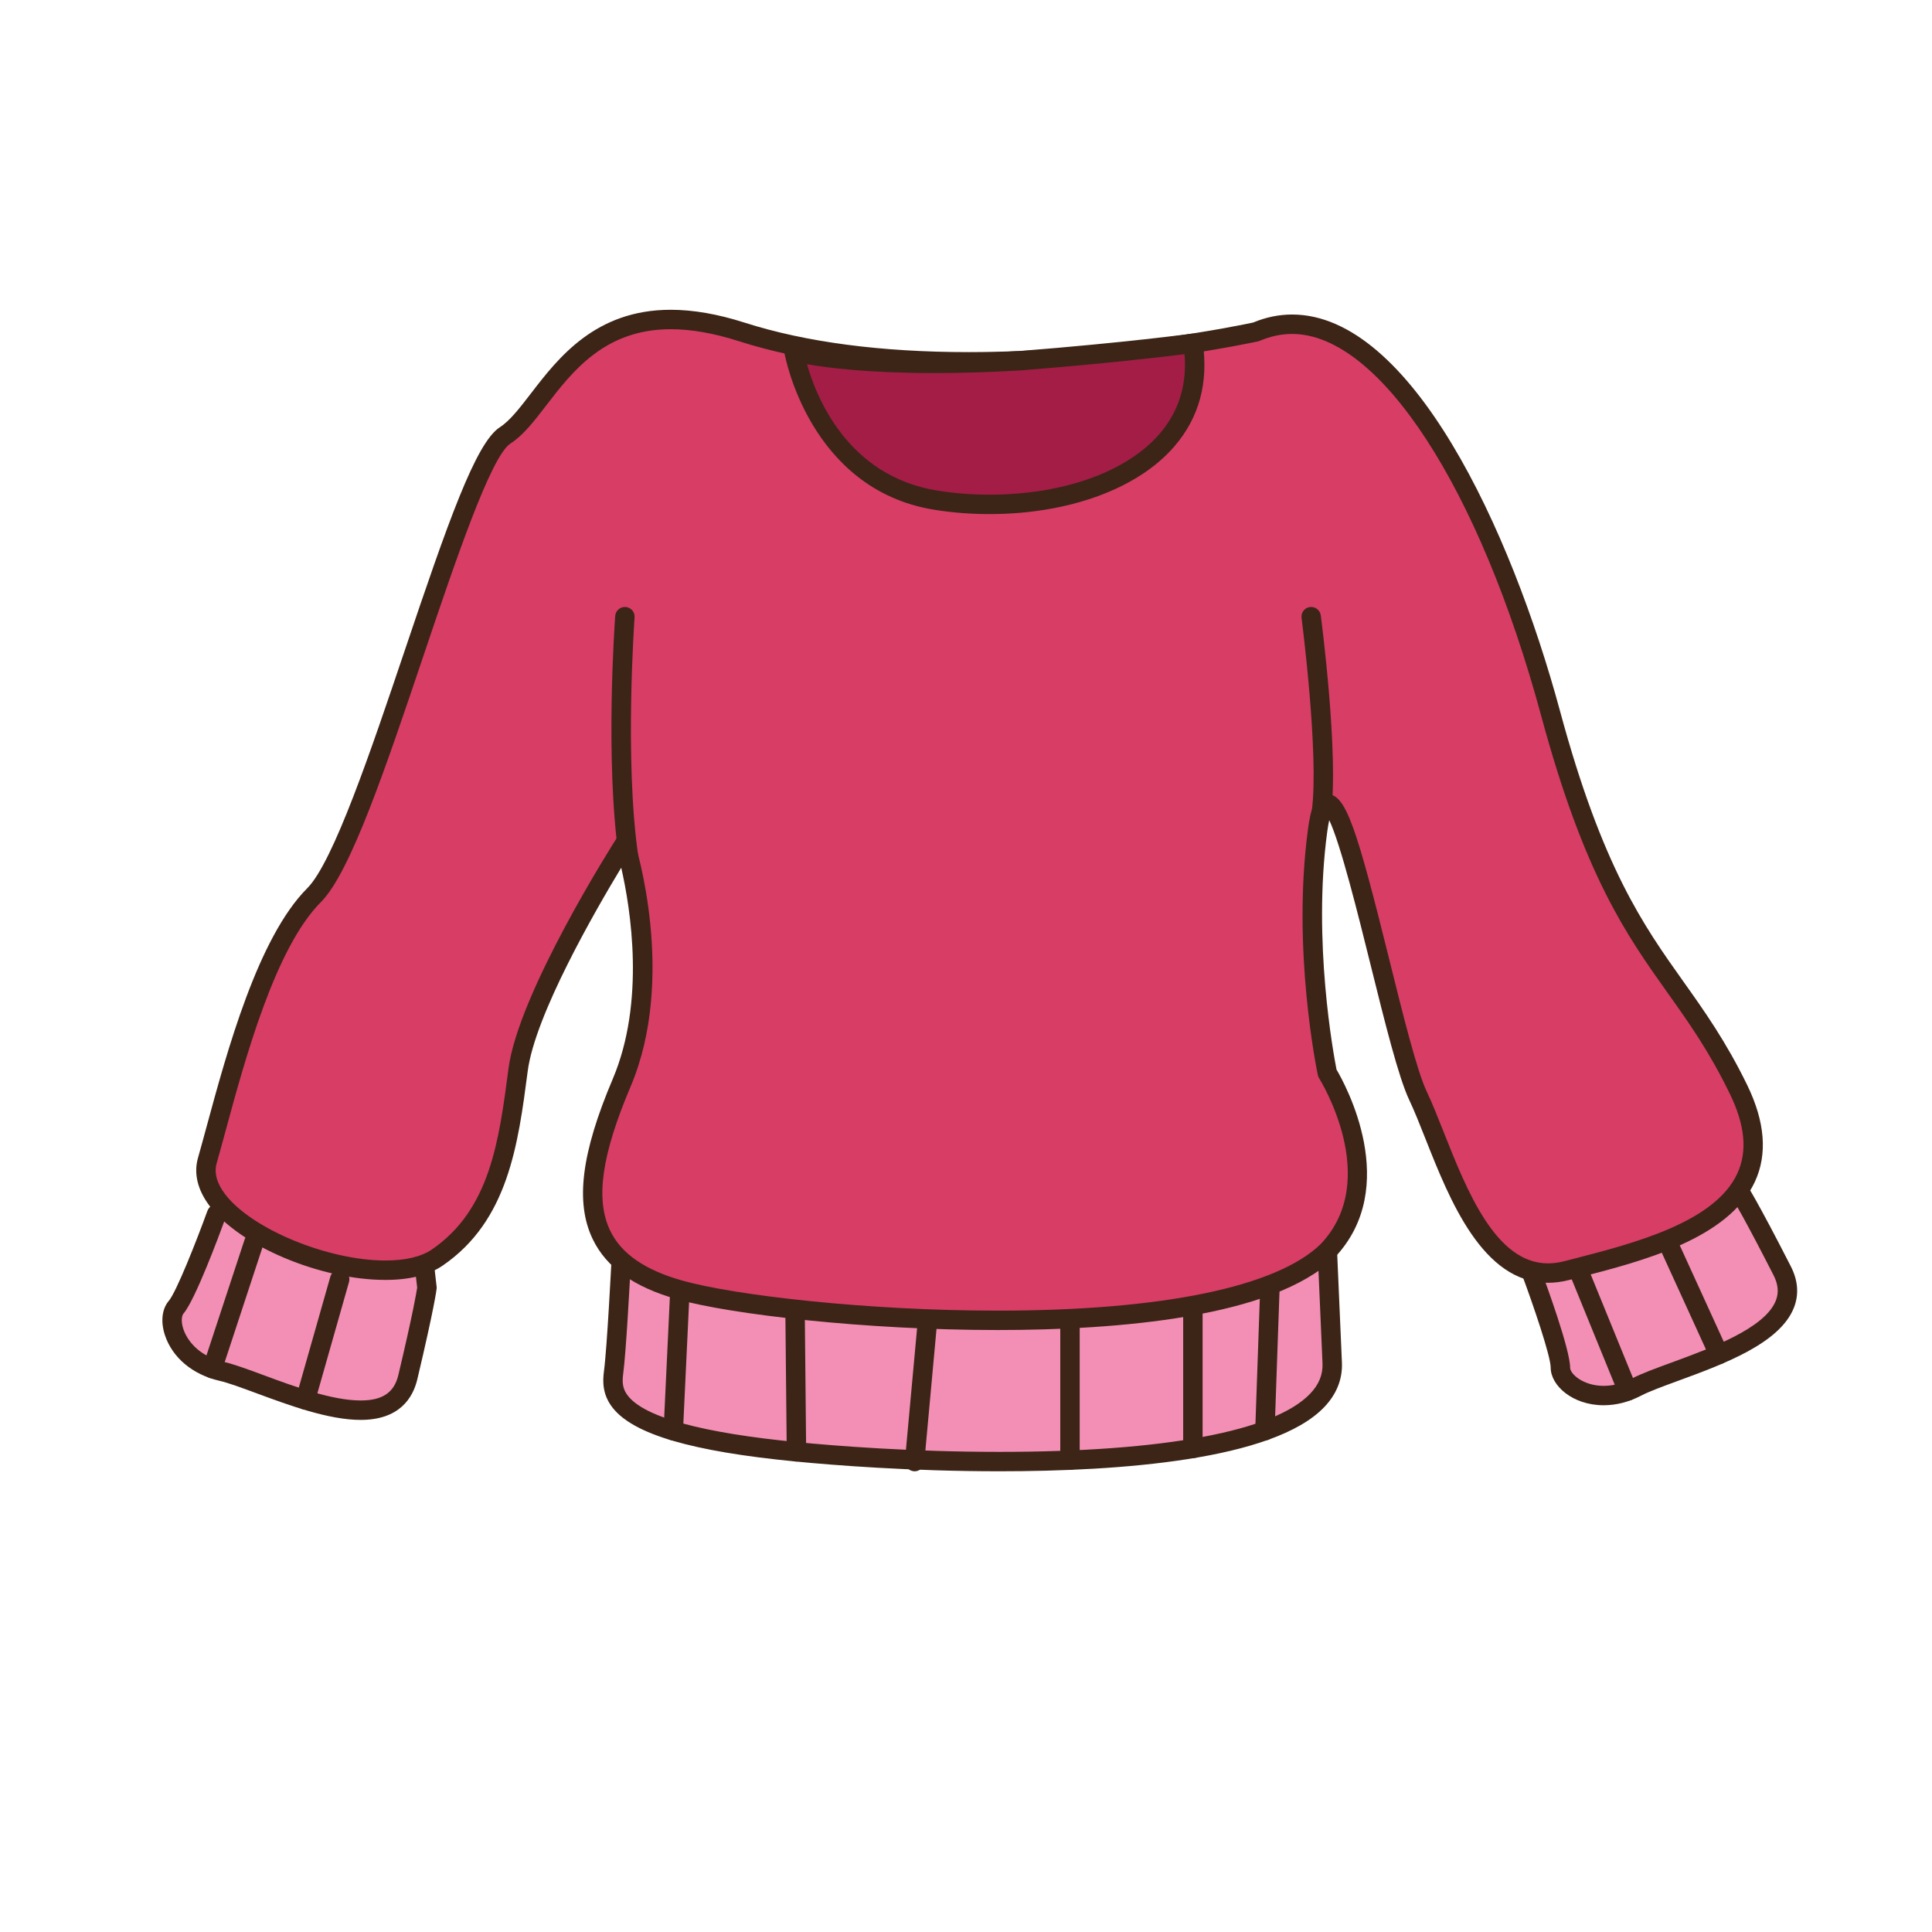 <?xml version="1.0" encoding="utf-8"?>
<!-- Generator: Adobe Illustrator 16.0.0, SVG Export Plug-In . SVG Version: 6.00 Build 0)  -->
<!DOCTYPE svg PUBLIC "-//W3C//DTD SVG 1.1//EN" "http://www.w3.org/Graphics/SVG/1.1/DTD/svg11.dtd">
<svg version="1.1" id="Layer_1" xmlns="http://www.w3.org/2000/svg" xmlns:xlink="http://www.w3.org/1999/xlink" x="0px" y="0px"
	 width="500px" height="500px" viewBox="0 0 500 500" enable-background="new 0 0 500 500" xml:space="preserve">
<g id="Layer_1_copy_94">
	<g>
		<g>
			<path fill="#F38FB5" d="M160.764,326.271c0,0-1.135,22.652-1.97,28.938c-0.84,6.285,0,15.919,47.328,20.525
				c47.338,4.604,139.913,5.863,138.653-23.039c-1.259-28.901-1.259-28.901-1.259-28.901s-24.293-33.926-25.55-33.926
				S179.066,304.449,160.764,326.271z"/>
			<path fill="#3C2517" d="M258.684,380.764L258.684,380.764c-23.309,0-43.089-1.582-52.801-2.529
				c-26.842-2.611-41.868-7.016-47.293-13.861c-2.7-3.391-2.644-6.859-2.289-9.494c0.814-6.107,1.938-28.51,1.952-28.734
				c0.023-0.547,0.231-1.07,0.583-1.488c19.093-22.756,157.854-37.301,159.132-37.301c1.588,0,2.546,0,27.595,34.977
				c0.278,0.396,0.444,0.867,0.466,1.352l1.257,28.901c0.188,4.312-1.358,8.208-4.595,11.593
				C329.562,377.883,289.757,380.764,258.684,380.764z M163.229,327.282c-0.222,4.317-1.191,22.584-1.946,28.259
				c-0.291,2.189-0.186,3.91,1.243,5.715c4.396,5.541,19.146,9.57,43.843,11.973c9.627,0.941,29.222,2.515,52.314,2.515
				c42.545,0,71.09-5.345,80.372-15.042c2.285-2.387,3.335-4.971,3.208-7.893l-1.225-28.156
				c-9.915-13.836-21.062-28.969-23.95-32.202C302.126,293.716,181.426,308.273,163.229,327.282z"/>
		</g>
		<g>
			<path fill="#F38FB5" d="M396.186,328.861c0,0,7.646,20.484,7.646,25.092c0,4.605,9.218,10.471,19.688,5.027
				c10.47-5.441,46.495-12.914,37.697-30.119c-8.795-17.215-11.233-20.826-11.233-20.826l-23.948-22.354
				C426.034,285.68,395.238,305.443,396.186,328.861z"/>
			<path fill="#3C2517" d="M415.022,363.678L415.022,363.678c-8.075,0-13.703-5.126-13.703-9.726c0-3.026-4.597-16.459-7.489-24.214
				c-0.091-0.25-0.147-0.508-0.159-0.779c-0.992-24.572,29.697-44.554,31.007-45.395c0.969-0.625,2.232-0.506,3.072,0.277
				l23.948,22.352c0.136,0.131,0.26,0.277,0.369,0.432c0.102,0.155,2.627,3.939,11.39,21.091c1.878,3.681,2.152,7.276,0.813,10.697
				c-3.646,9.297-18.297,14.66-30.063,18.974c-3.96,1.452-7.377,2.703-9.529,3.826C421.521,362.85,418.273,363.678,415.022,363.678z
				 M398.683,328.367c1.58,4.247,7.664,20.924,7.664,25.586c0,1.613,3.377,4.705,8.677,4.705l0,0c2.437,0,4.903-0.646,7.338-1.91
				c2.439-1.266,5.993-2.57,10.115-4.08c10.256-3.756,24.296-8.896,27.114-16.094c0.801-2.043,0.604-4.198-0.609-6.571
				c-7.435-14.547-10.312-19.335-10.944-20.351l-22.241-20.76C419.688,293.229,398.24,309.805,398.683,328.367z"/>
		</g>
		<g>
			<path fill="#3C2517" d="M174.25,372.777c-0.043,0-0.082,0-0.121,0c-1.387-0.062-2.461-1.242-2.394-2.625l1.717-36.424
				c0.066-1.386,1.33-2.478,2.629-2.393c1.388,0.066,2.458,1.243,2.396,2.632l-1.721,36.416
				C176.692,371.732,175.583,372.777,174.25,372.777z"/>
		</g>
		<g>
			<path fill="#3C2517" d="M206.122,378.241c-1.373,0-2.5-1.108-2.514-2.485l-0.365-36.914c-0.012-1.383,1.102-2.521,2.489-2.535
				c0.007,0,0.018,0,0.023,0c1.377,0,2.5,1.109,2.515,2.486l0.366,36.913c0.013,1.392-1.101,2.522-2.49,2.535
				C206.14,378.241,206.132,378.241,206.122,378.241z"/>
		</g>
		<g>
			<path fill="#3C2517" d="M236.702,380.77c-0.076,0-0.154-0.006-0.231-0.015c-1.383-0.127-2.401-1.349-2.274-2.731l3.353-36.558
				c0.127-1.375,1.337-2.399,2.731-2.266c1.383,0.125,2.4,1.347,2.271,2.729l-3.35,36.557
				C239.083,379.787,237.988,380.77,236.702,380.77z"/>
		</g>
		<g>
			<path fill="#3C2517" d="M276.914,380.404c-1.391,0-2.516-1.123-2.516-2.514v-36.627c0-1.392,1.125-2.514,2.516-2.514
				c1.387,0,2.51,1.122,2.51,2.514v36.627C279.424,379.281,278.301,380.404,276.914,380.404z"/>
		</g>
		<g>
			<path fill="#3C2517" d="M308.721,377.371c-1.391,0-2.515-1.124-2.515-2.514v-36.992c0-1.391,1.124-2.514,2.515-2.514
				s2.515,1.123,2.515,2.514v36.992C311.234,376.247,310.11,377.371,308.721,377.371z"/>
		</g>
		<g>
			<path fill="#3C2517" d="M327.364,372.777c-0.032,0-0.064,0-0.092,0c-1.389-0.047-2.474-1.213-2.424-2.598l1.316-37.729
				c0.05-1.388,1.267-2.542,2.602-2.423c1.385,0.045,2.473,1.212,2.424,2.598l-1.32,37.73
				C329.825,371.711,328.711,372.777,327.364,372.777z"/>
		</g>
		<g>
			<path fill="#3C2517" d="M421.266,362.492c-0.989,0-1.928-0.592-2.328-1.559l-13.005-31.877c-0.522-1.283,0.096-2.748,1.377-3.273
				c1.281-0.53,2.753,0.088,3.278,1.375l13.005,31.872c0.522,1.284-0.091,2.752-1.379,3.278
				C421.904,362.436,421.581,362.492,421.266,362.492z"/>
		</g>
		<g>
			<path fill="#3C2517" d="M444.859,353.047c-0.955,0-1.868-0.541-2.29-1.469l-13.485-29.529c-0.576-1.26-0.021-2.752,1.242-3.328
				c1.254-0.58,2.749-0.021,3.329,1.242l13.485,29.53c0.575,1.264,0.021,2.752-1.242,3.329
				C445.561,352.977,445.206,353.047,444.859,353.047z"/>
		</g>
		<g>
			<path fill="#F38FB5" d="M56.034,314.236c0,0-7.455,20.554-10.446,24.064c-2.986,3.512,0.232,13.944,11.73,16.592
				c11.503,2.643,43.771,20.309,48.231,1.504c4.462-18.806,4.946-23.138,4.946-23.138l-3.742-32.546
				C106.754,300.713,70.499,295.792,56.034,314.236z"/>
			<path fill="#3C2517" d="M93.328,367.471L93.328,367.471c-8.286,0-18.574-3.808-26.842-6.861
				c-3.954-1.461-7.366-2.726-9.729-3.272c-6.893-1.58-12.155-5.989-14.072-11.79c-1.151-3.477-0.783-6.796,0.99-8.875
				c1.963-2.304,7.176-15.51,9.999-23.29c0.092-0.25,0.222-0.483,0.383-0.694c9.775-12.465,28.226-15.082,41.978-15.082
				c6.429,0,10.874,0.592,11.06,0.615c1.137,0.155,2.026,1.064,2.16,2.206l3.738,32.546c0.021,0.188,0.021,0.379,0,0.567
				c-0.018,0.183-0.551,4.696-4.996,23.438C106.858,361.761,103.391,367.471,93.328,367.471z M58.261,315.482
				c-1.553,4.254-7.732,20.899-10.758,24.447c-0.482,0.562-0.704,2.071-0.05,4.037c0.512,1.547,2.773,6.715,10.432,8.477
				c2.674,0.609,6.228,1.924,10.346,3.447c7.89,2.922,17.709,6.551,25.098,6.551l0,0c5.677,0,8.688-2.043,9.773-6.621
				c3.771-15.891,4.688-21.41,4.862-22.59l-3.475-30.234c-1.822-0.161-4.816-0.366-8.455-0.366
				C85.778,302.629,67.325,304.309,58.261,315.482z"/>
		</g>
		<g>
			<path fill="#3C2517" d="M54.956,356.706c-0.26,0-0.526-0.043-0.786-0.126c-1.32-0.436-2.037-1.854-1.603-3.176l10.762-32.695
				c0.432-1.318,1.854-2.037,3.17-1.604c1.322,0.436,2.037,1.855,1.603,3.172l-10.761,32.701
				C56.995,356.032,56.009,356.706,54.956,356.706z"/>
		</g>
		<g>
			<path fill="#3C2517" d="M79.041,364.809c-0.228,0-0.463-0.027-0.691-0.099c-1.335-0.38-2.107-1.771-1.728-3.104l8.876-31.226
				c0.379-1.33,1.77-2.112,3.104-1.729c1.334,0.382,2.109,1.77,1.73,3.105l-8.875,31.227
				C81.141,364.085,80.136,364.809,79.041,364.809z"/>
		</g>
		<g>
			<path fill="#D83D66" d="M325.089,85.875c0,0-78.594,17.474-133.207,0c-41.887-13.405-49.428,19.268-61.155,26.807
				C119,120.22,95.543,217.394,81.302,231.638c-14.24,14.248-22.618,51.105-27.642,68.699
				c-5.027,17.591,43.558,36.024,59.477,25.132c15.918-10.895,18.43-29.324,20.943-48.592c2.515-19.266,27.646-58.644,27.646-58.644
				s10.886,34.355-0.84,61.998c-11.726,27.646-11.73,46.078,15.079,53.619c26.807,7.541,139.907,16.754,167.553-10.056
				c17.591-18.433,0-46.074,0-46.074s-6.701-31.834-2.515-62.837c4.189-30.995,18.43,52.781,25.972,68.7
				c7.538,15.914,15.915,51.101,38.533,45.239c22.618-5.868,60.318-14.248,44.4-46.918c-15.92-32.669-31.835-35.185-48.589-97.181
				C384.565,122.734,354.409,73.31,325.089,85.875z"/>
			<path fill="#3C2517" d="M258.134,344.212c-34.17,0-68.955-4.037-82.85-7.948c-11.21-3.152-18.369-8.248-21.894-15.588
				c-4.551-9.476-2.953-22.252,5.182-41.426c8.496-20.025,4.635-44.031,2.202-54.691c-6.728,11.116-22.31,38.125-24.202,52.644
				c-2.486,19.041-5.056,38.73-22.018,50.337c-3.588,2.459-8.569,3.701-14.813,3.701c-16.831,0-37.679-8.788-45.533-19.197
				c-3.087-4.099-4.111-8.382-2.967-12.397c0.674-2.367,1.414-5.088,2.223-8.059c5.283-19.48,13.271-48.933,26.062-61.727
				c6.75-6.752,16.571-35.872,25.237-61.565c11.185-33.175,18.354-53.711,24.604-57.732c2.588-1.664,5.123-4.954,8.056-8.766
				c7.017-9.129,16.634-21.628,36.165-21.628c5.779,0,12.195,1.113,19.059,3.311c15.863,5.077,35.388,7.647,58.041,7.647
				c37.111,0,70.616-7.008,73.637-7.661c3.286-1.374,6.678-2.069,10.084-2.069c30.699,0,56.536,55.31,69.339,102.673
				c10.925,40.426,21.584,55.424,31.896,69.928c5.413,7.612,11.008,15.483,16.526,26.803c4.617,9.483,5.295,17.894,2.008,25.005
				c-6.862,14.854-29.273,20.617-45.639,24.827l-2.399,0.617c-1.874,0.488-3.73,0.733-5.519,0.733h-0.004
				c-16.954,0-25.473-21.516-31.692-37.223c-1.481-3.744-2.884-7.277-4.221-10.104c-2.78-5.873-6.278-19.97-9.979-34.889
				c-3.179-12.818-7.767-31.325-10.72-37.515c-0.162,0.727-0.341,1.692-0.513,2.967c-3.827,28.33,1.657,57.791,2.399,61.577
				c2.178,3.686,16.938,30.4-0.557,48.732C329.396,340.99,289.121,344.212,258.134,344.212z M161.726,215.723
				c0.109,0,0.213,0.007,0.326,0.018c0.966,0.13,1.773,0.805,2.067,1.735c0.457,1.439,11.032,35.559-0.923,63.738
				c-7.521,17.729-9.149,29.229-5.276,37.286c2.86,5.96,8.988,10.189,18.723,12.93c13.567,3.816,47.757,7.764,81.491,7.764
				c42.493,0,72.195-6.109,83.631-17.202c15.981-16.743-0.201-42.662-0.367-42.921c-0.161-0.258-0.277-0.538-0.341-0.834
				c-0.277-1.315-6.743-32.613-2.547-63.688c0.592-4.354,1.519-8.995,5.081-8.995c4.72,0,7.493,8.645,16.015,43.007
				c3.477,14.026,7.07,28.526,9.639,33.952c1.411,2.973,2.841,6.578,4.353,10.398c6.009,15.171,13.482,34.05,27.021,34.05h0.004
				c1.363,0,2.795-0.194,4.259-0.569l2.404-0.621c15.391-3.961,36.466-9.381,42.33-22.069c2.657-5.755,2.015-12.523-1.967-20.69
				c-5.333-10.953-10.562-18.31-16.1-26.097c-10.567-14.863-21.498-30.233-32.654-71.53c-15.995-59.192-41.91-98.957-64.485-98.957
				c-2.799,0-5.601,0.593-8.333,1.758c-0.141,0.063-0.29,0.112-0.44,0.148c-0.352,0.077-35.657,7.826-74.946,7.826
				c-23.172,0-43.213-2.654-59.571-7.886c-6.368-2.04-12.267-3.072-17.527-3.072c-17.056,0-25.439,10.902-32.181,19.665
				c-3.219,4.182-5.997,7.798-9.318,9.933c-5.087,3.269-14.375,30.809-22.565,55.104c-9.7,28.762-18.861,55.931-26.444,63.518
				c-11.842,11.846-19.62,40.518-24.767,59.491c-0.812,2.987-1.556,5.729-2.24,8.116c-0.706,2.478,0.018,5.166,2.152,7.99
				c6.787,9.004,26.578,17.201,41.517,17.201c5.134,0,9.276-0.976,11.977-2.822c15.107-10.34,17.418-28.07,19.869-46.84
				c2.556-19.596,26.979-58.044,28.018-59.674C160.071,216.154,160.872,215.723,161.726,215.723z"/>
		</g>
		<g>
			<path fill="#3C2517" d="M162.643,224.076c-1.233,0-2.308-0.902-2.483-2.156c-3.61-25.23-1.054-61-0.944-62.51
				c0.101-1.383,1.296-2.416,2.694-2.324c1.382,0.102,2.422,1.306,2.319,2.689c-0.024,0.369-2.623,36.75,0.902,61.432
				c0.197,1.374-0.755,2.648-2.131,2.844C162.88,224.065,162.761,224.076,162.643,224.076z"/>
		</g>
		<g>
			<path fill="#3C2517" d="M341.986,212.651c-0.108,0-0.223-0.007-0.329-0.021c-1.378-0.183-2.347-1.443-2.164-2.819
				c1.922-14.522-2.611-49.54-2.653-49.892c-0.183-1.376,0.789-2.636,2.162-2.819c1.374-0.179,2.642,0.794,2.821,2.169
				c0.188,1.461,4.657,36.03,2.652,51.198C344.308,211.73,343.229,212.651,341.986,212.651z"/>
		</g>
		<g>
			<path fill="#A41D47" d="M205.504,90.994c0,0,5.646,33.415,36.641,38.439c31.003,5.028,71.642-6.98,66.618-40.583
				c0,0-17.062,2.317-44.94,4.519C222.631,95.755,205.504,90.994,205.504,90.994z"/>
			<path fill="#3C2517" d="M256.045,133.046c-4.863,0-9.677-0.379-14.301-1.127c-32.396-5.256-38.66-40.152-38.719-40.503
				c-0.145-0.846,0.157-1.706,0.793-2.283c0.639-0.575,1.523-0.789,2.352-0.558c0.11,0.031,11.036,2.949,35.693,2.949
				c6.84,0,14.182-0.225,21.812-0.667c27.434-2.163,44.576-4.476,44.744-4.497c1.373-0.201,2.624,0.759,2.828,2.117
				c1.568,10.495-0.893,19.595-7.321,27.056C294.48,126.498,276.576,133.046,256.045,133.046z M208.855,94.263
				c2.402,8.518,10.521,28.935,33.692,32.691c4.357,0.708,8.9,1.067,13.497,1.067c19.095,0,35.565-5.895,44.073-15.771
				c4.93-5.724,7.092-12.637,6.441-20.585c-5.762,0.719-21.013,2.51-42.543,4.206c-7.779,0.45-15.217,0.681-22.154,0.681
				C224.752,96.552,214.127,95.194,208.855,94.263z"/>
		</g>
	</g>
</g>
</svg>

